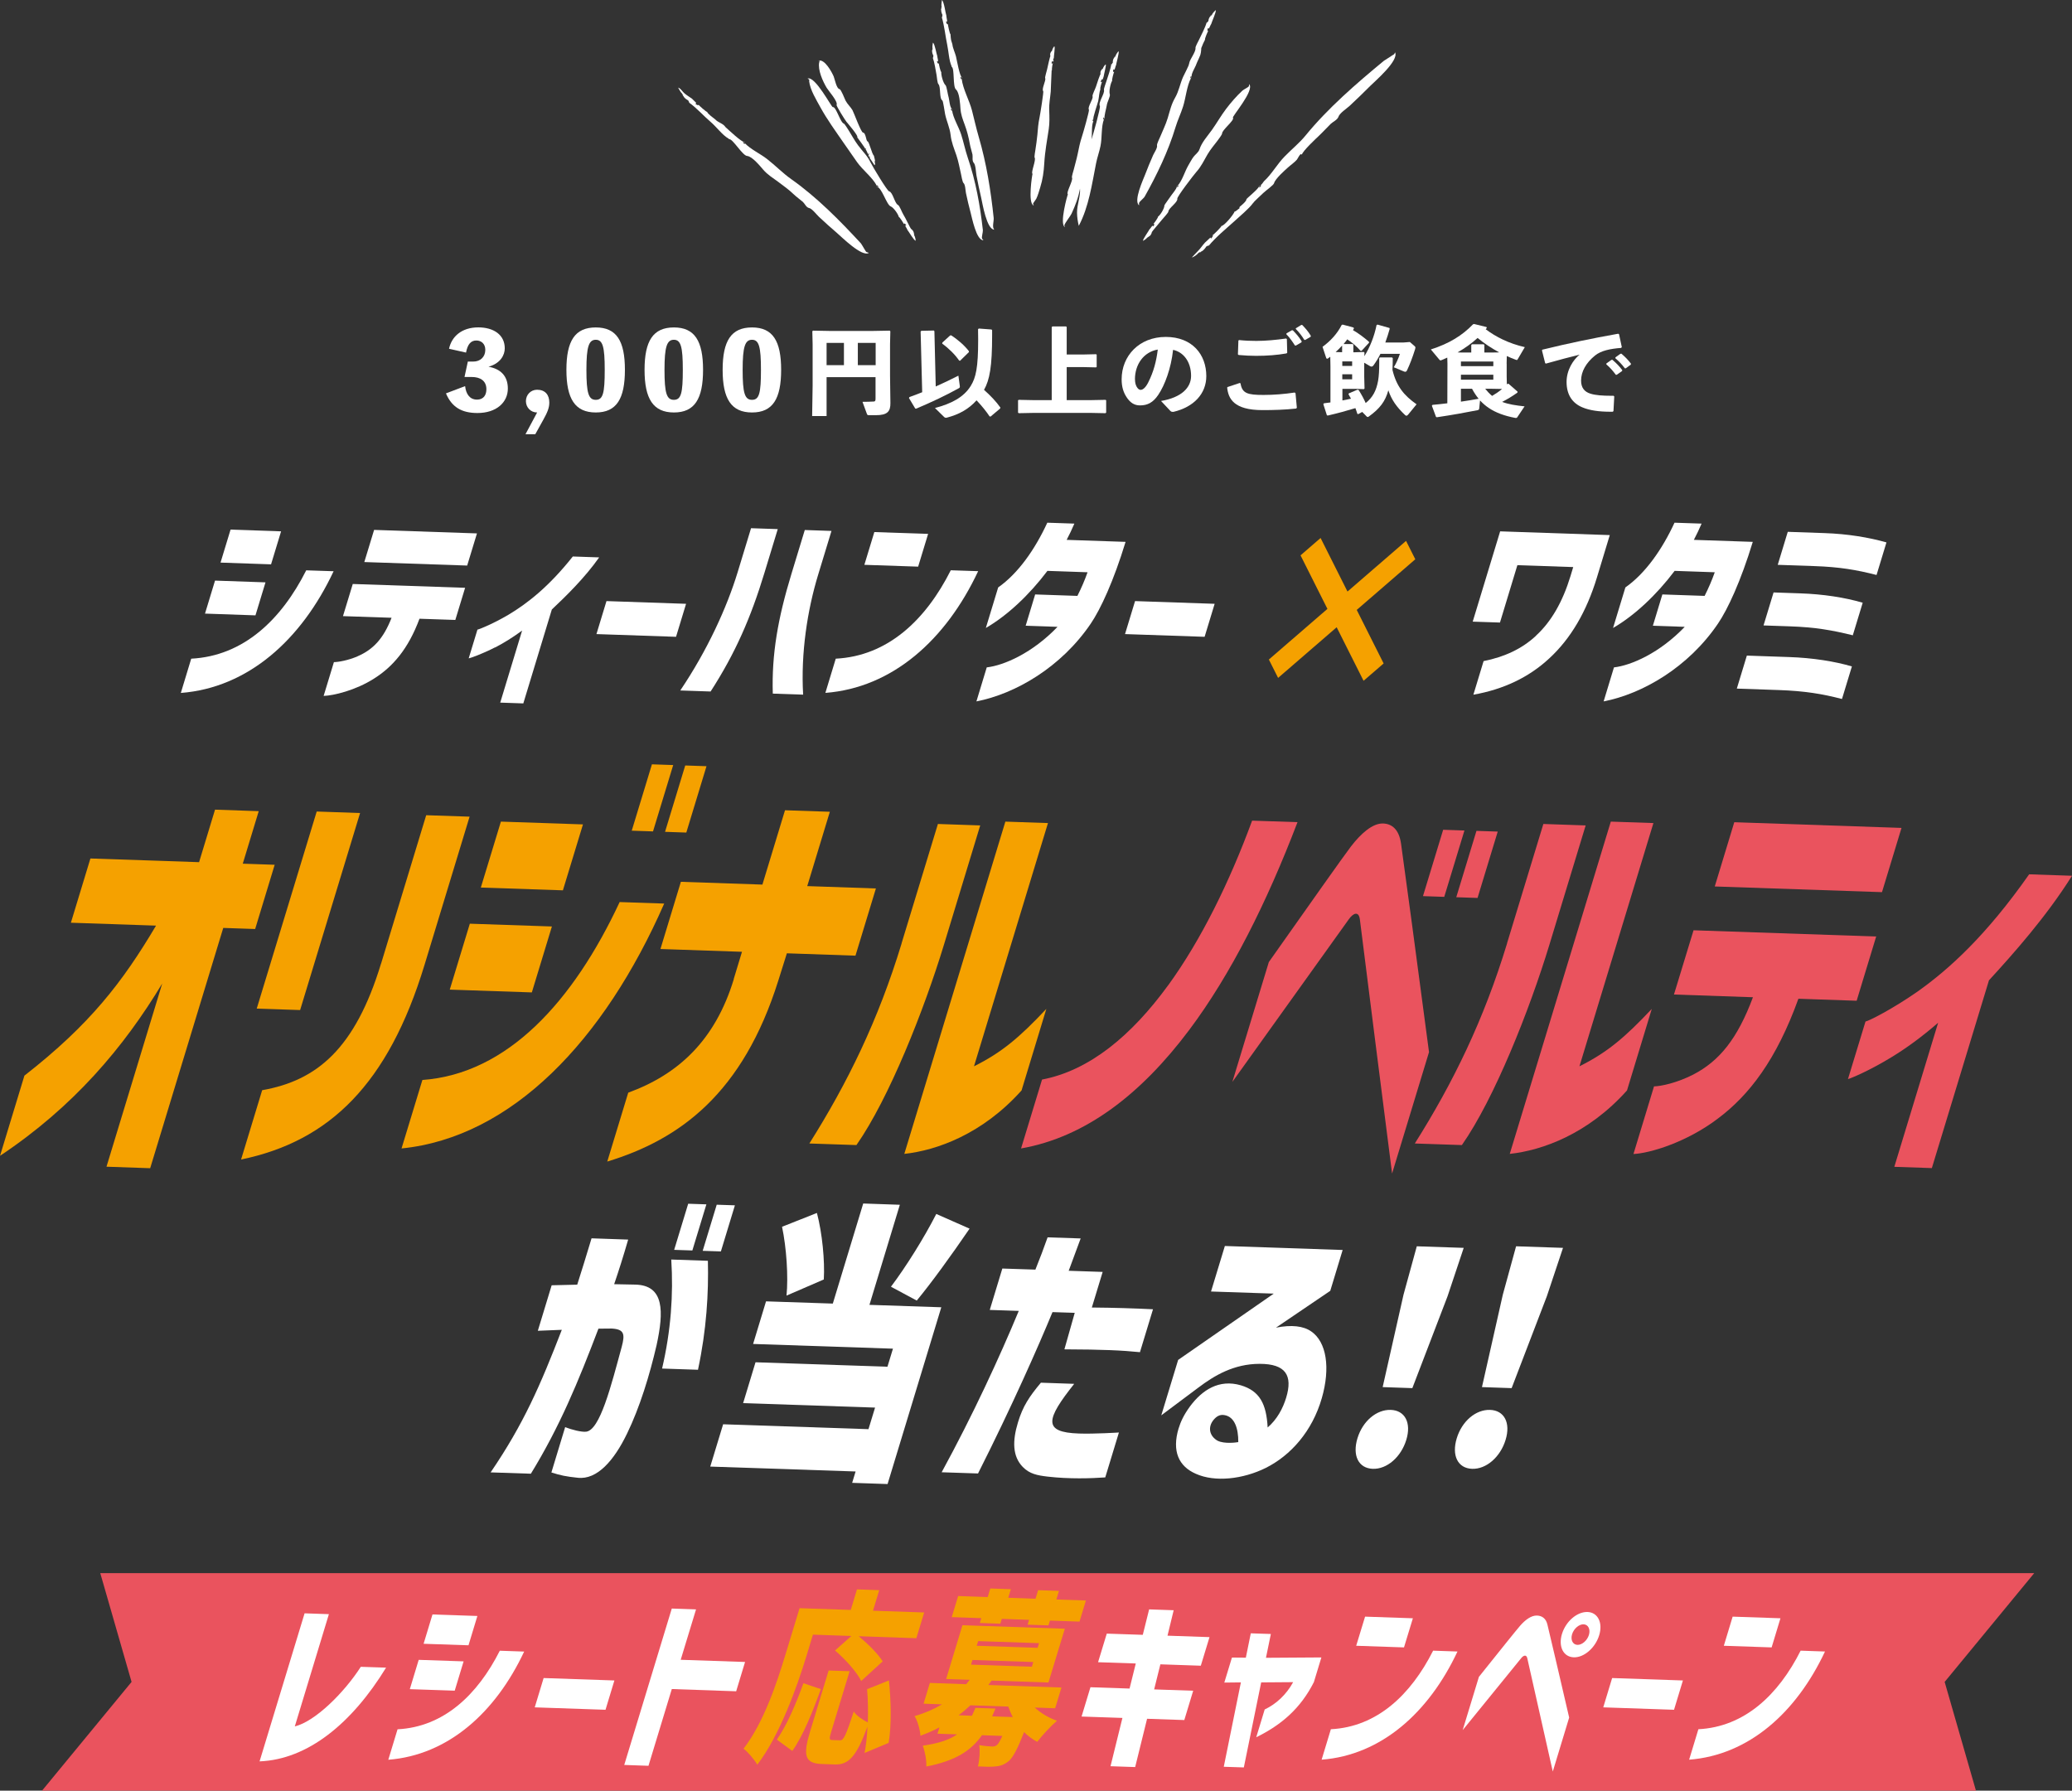 <?xml version="1.0" encoding="UTF-8"?>
<svg id="_レイヤー_2" data-name="レイヤー 2" xmlns="http://www.w3.org/2000/svg" viewBox="0 0 342.84 296.3">
  <rect x="0" y="0" width="342.84" height="296.3" fill="#333333" stroke="none"/>
  <defs>
    <style>
      .cls-1 {
        fill: #fff;
      }

      .cls-2 {
        fill: #f5a100;
      }

      .cls-3 {
        fill: #ea535e;
      }
    </style>
  </defs>
  <g id="_レシート応募" data-name="レシート応募">
    <polygon class="cls-3" points="326.95 296.3 166.95 296.3 6.95 296.3 21.77 278.3 16.59 260.3 176.59 260.3 336.59 260.3 321.77 278.3 326.95 296.3"/>
    <g>
      <path class="cls-1" d="M50.39,266.95l4.03.14-5.64,18.57c3.32-.79,8.14-5.53,10.92-9.86l4.18.14c-5.65,9.23-12.95,15.19-20.93,15.51l7.45-24.5Z"/>
      <path class="cls-1" d="M82.7,273.14l4.03.14c-4.73,10.08-12.59,17.14-22.48,17.9l1.53-5.04c7.65-.39,13.23-5.7,16.92-13ZM69.28,274.65l7.43.25-1.47,4.85-7.43-.25,1.47-4.85ZM71.56,267.14l7.43.25-1.47,4.85-7.43-.25,1.47-4.85Z"/>
      <path class="cls-1" d="M89.95,277.66l11.71.4-1.47,4.85-11.71-.4,1.47-4.85Z"/>
      <path class="cls-1" d="M111.16,266.16l4.01.14-2.54,8.34,10.65.36-1.47,4.85-10.65-.37-3.86,12.7-4.01-.14,7.87-25.89Z"/>
      <path class="cls-2" d="M125.3,291.99c-.43-.76-1.58-2.15-2.27-2.64,3.38-4.38,5.55-11.02,6.93-15.56l2.34-7.69,8.47.29,1.03-3.4,3.68.13-1.03,3.4,8.47.29-1.3,4.26-9.53-.33c1.45,1.21,3.16,2.86,3.96,4.16l-3.55,3.25c-.72-1.49-2.72-3.68-4.33-5.05l2.7-2.4-6.36-.22-1.04,3.43c-1.57,5.16-4.43,13.21-8.16,18.08ZM132.94,278.52l2.88.97c-1.32,3.67-2.94,7.73-4.72,10.23l-2.56-1.87c1.64-2.35,3.12-5.79,4.4-9.34ZM137.11,276.41l3.47.12-3.06,10.07c-.36,1.17-.29,1.3.24,1.32l1.24.04c.58.02.93-.69,2.27-4.76.43.7,1.54,1.43,2.32,1.8.07-1.84.03-3.81-.12-5.5l3.61-1.44c.36,3.29.45,7.44-.04,10.33l-3.99,1.67c.24-1.21.42-2.73.48-4.35-1.8,4.9-3.1,6.32-5.38,6.25l-2.21-.08c-2.81-.1-3.09-1.45-1.9-5.37l3.07-10.1Z"/>
      <path class="cls-2" d="M155.86,282.01l-3.04-.11,1.04-3.43,6.01.21.58-.73-3.9-.13,2.7-8.9,16.94.58-2.71,8.9-9.41-.32-.53.73,12.09.42-1.04,3.43-3.37-.12c1,.94,2.3,1.7,3.67,2.19-.96.81-2.45,2.41-3.26,3.48-.8-.4-1.53-.96-2.18-1.6-1.03,2.62-1.74,4.03-2.46,4.72-.77.66-1.47.89-2.24.95-.7.1-1.79.06-2.94,0,.28-1.08.36-2.55.22-3.52.85.15,1.68.21,2.11.23.33.01.55-.04.82-.25.24-.21.51-.67.89-1.5l-3.37-.12c-1.8,2.56-4.39,4.25-9.21,5.18.06-1.03-.25-2.63-.59-3.45,2.7-.38,4.46-1,5.69-1.87l-3.25-.11.32-1.05c-.98.53-2.01.96-3.14,1.39-.05-1-.52-2.58-.98-3.25,1.74-.5,3.25-1.17,4.53-1.94ZM157.48,267.58l1.06-3.49,4.89.17.43-1.42,3.4.12-.43,1.42,4.51.16.43-1.42,3.45.12-.43,1.42,4.89.17-1.06,3.49-4.89-.17-.25.8-3.45-.12.24-.8-4.51-.16-.24.8-3.4-.12.25-.8-4.89-.17ZM160.82,283.89c.2-.4.38-.83.57-1.29l3.32.11-.55,1.29,3.42.12c-.3-.54-.52-1.14-.75-1.74l-6.26-.21c-.61.57-1.27,1.14-1.96,1.65l2.21.08ZM170.74,275.78l.23-.77-10.07-.34-.23.77,10.07.35ZM171.69,272.66l.23-.77-10.07-.34-.24.77,10.07.34Z"/>
      <path class="cls-1" d="M185.7,284.26l-6.74-.23,1.47-4.85,6.47.22,1.03-4.15-6.24-.21,1.44-4.73,5.96.2,1.05-4.21,4.06.14-1.02,4.21,6.95.24-1.44,4.73-6.69-.23-1.03,4.15,6.46.22-1.47,4.85-6.16-.21-1.97,7.99-4.08-.14,1.97-7.99Z"/>
      <path class="cls-1" d="M205.31,278.38l-2.73.03,1.26-4.14,2.3.02.82-4.03,3.32.11-.81,3.94,9.17-.06-1.24,4.08c-2.2,4.36-5.38,7.09-9.54,9.13l1.4-4.6c1.91-.9,3.59-2.47,4.71-4.52l-5.29.04-2.87,14.07-3.32-.11,2.83-13.95Z"/>
      <path class="cls-1" d="M220.21,286.13c7.65-.39,13.23-5.7,16.92-13l4.03.14c-4.73,10.08-12.59,17.14-22.48,17.9l1.53-5.04ZM225.87,267.5l7.91.27-1.47,4.82-7.91-.27,1.47-4.82Z"/>
      <path class="cls-1" d="M244.7,277.47c3.47-4.34,6.2-7.75,6.83-8.47.82-.94,1.83-1.72,2.79-1.68.81.03,1.48.46,1.72,1.49.4,1.64,2.07,8.78,3.6,15.39l-2.71,8.93c-1.84-8.18-2.67-11.8-4.22-18.75-.14-.63-.62-.49-.99-.03l-9.7,11.93,2.68-8.8ZM258.45,270.36c.63-2.07,2.5-3.69,4.23-3.63,1.7.06,2.56,1.77,1.93,3.84-.64,2.1-2.52,3.72-4.21,3.66-1.72-.06-2.59-1.77-1.95-3.88ZM261,272.17c.76.03,1.63-.72,1.91-1.65s-.12-1.72-.88-1.75c-.76-.03-1.63.72-1.91,1.65s.12,1.72.88,1.75Z"/>
      <path class="cls-1" d="M266.75,277.66l11.71.4-1.47,4.85-11.71-.4,1.47-4.85Z"/>
      <path class="cls-1" d="M281.02,286.13c7.65-.39,13.24-5.7,16.92-13l4.03.14c-4.73,10.08-12.59,17.14-22.48,17.9l1.53-5.04ZM286.69,267.5l7.91.27-1.46,4.82-7.91-.27,1.46-4.82Z"/>
    </g>
    <g>
      <g>
        <path class="cls-2" d="M0,191.26l4.04-13.28c10.87-8.48,16.22-15.46,21.78-24.82l-14.09-.48,3.23-10.63,17.98.61,2.64-8.69,7.23.25-2.64,8.69,5.28.18-3.23,10.63-5.28-.18-12.09,39.76-7.23-.25,9.22-30.31c-6.34,10.53-14.69,20.43-26.84,28.51Z"/>
        <path class="cls-2" d="M63.06,159.43l7.46-24.54,7.18.24-7.46,24.54c-5.98,19.67-15.71,29.17-30.35,32.19l3.49-11.47c9.05-1.59,15.38-6.85,19.67-20.96ZM52.4,134.28l7.18.25-9.92,32.6-7.18-.24,9.92-32.6Z"/>
        <path class="cls-2" d="M69.88,178.7c14.07-1,24.97-12.99,32.65-29.44l7.37.25c-9.95,22.7-25.25,38.68-43.46,40.52l3.45-11.33ZM77.74,152.84l13.58.46-3.32,10.91-13.58-.46,3.32-10.91ZM82.88,135.95l13.58.46-3.32,10.91-13.58-.46,3.32-10.91ZM107.87,126.47l3.52.12-3.34,10.98-3.52-.12,3.34-10.98ZM113.38,126.66l3.52.12-3.34,10.98-3.52-.12,3.34-10.98Z"/>
        <path class="cls-2" d="M121.4,162.01l1.37-4.52-13.49-.46,3.38-11.12,13.49.46,3.74-12.3,7.42.25-3.74,12.3,11.36.39-3.38,11.12-11.35-.39-1.42,4.52c-5.85,18.62-16.23,26.27-28.3,29.94l3.47-11.4c8.27-3.02,14.38-8.64,17.47-18.79Z"/>
        <path class="cls-2" d="M149.18,156.08l6.01-19.74,7,.24-6,19.74c-3.3,10.84-9.1,25.46-14.48,33.15l-7.79-.26c6.33-10.04,11.4-20.4,15.27-33.12ZM166.35,135.95l7.05.24-12.24,40.25c4.59-2.3,7.48-4.73,11.97-9.5l-4.1,13.49c-6.46,7.22-14.02,9.92-19.4,10.5l16.72-54.98Z"/>
        <path class="cls-3" d="M193.27,163.06c5.48-7.54,10.18-17.14,13.91-27.27l7.51.25c-5.08,13.31-11.03,25.19-17.9,34.36-7.96,10.62-17.15,17.75-27.84,19.63l3.47-11.4c7.85-1.49,14.81-7.29,20.85-15.58Z"/>
        <path class="cls-3" d="M209.93,159.21c6.92-9.81,12.34-17.49,13.59-19.13,1.63-2.12,3.57-3.88,5.33-3.82,1.48.05,2.64,1,2.97,3.33.52,3.67,2.68,19.68,4.63,34.5l-6.11,20.09c-2.33-18.34-3.38-26.45-5.33-42.04-.18-1.41-1.07-1.09-1.81-.06l-19.29,26.94,6.03-19.81ZM238.79,137.3l3.52.12-3.34,10.98-3.52-.12,3.34-10.98ZM244.3,137.48l3.52.12-3.34,10.98-3.52-.12,3.34-10.98Z"/>
        <path class="cls-3" d="M249.36,156.08l6.01-19.74,7,.24-6,19.74c-3.3,10.84-9.1,25.46-14.48,33.15l-7.79-.26c6.33-10.04,11.4-20.4,15.27-33.12ZM266.54,135.95l7.04.24-12.24,40.25c4.59-2.3,7.48-4.73,11.97-9.5l-4.1,13.49c-6.46,7.22-14.02,9.92-19.4,10.5l16.72-54.98Z"/>
        <path class="cls-3" d="M280.16,177.81c4.33-2.24,7.33-5.93,9.89-12.8l-13.07-.45,3.24-10.63,30.22,1.03-3.23,10.63-9.64-.33c-3.62,10.06-8.13,15.95-13.34,19.84-5.23,3.96-11.29,5.73-13.95,5.85l3.4-11.19c1.18-.03,3.78-.57,6.5-1.96ZM286.96,136.05l27.67.94-3.23,10.63-27.67-.94,3.23-10.63Z"/>
        <path class="cls-3" d="M313.07,174.87c-3.68,2.26-6.8,3.56-7.3,3.68l2.9-9.52c.6-.12,4.41-2.03,8.63-4.97,5.2-3.69,11.33-9.24,18.45-19.39l7.09.24c-4.27,6.81-9.74,12.94-13.74,17.3l-9.45,31.07-6.21-.21,7.25-23.84c-2.73,2.37-5.32,4.24-7.62,5.64Z"/>
      </g>
      <g>
        <path class="cls-1" d="M91.24,243.63l2.27-7.48c1.15.43,2.63.82,3.45.75,2.31-.21,4.16-7.61,5.91-14.04.57-2.13.41-2.91-1.64-3.03l-2.21.02c-3.37,8.86-6.41,16.22-11.18,24l-6.66-.22c5.49-8.06,8.22-14.4,11.78-23.59l-3.97.16,2.29-7.53,4.23-.1c.73-2.27,1.51-4.83,2.37-7.67l6.06.21c-.81,2.8-1.61,5.31-2.32,7.38l3.5.07c4.81.11,4.73,4.45,3.52,10.02-1.13,4.89-2.77,10.29-4.9,14.66-2.14,4.41-4.92,7.64-8.14,7.28-1.98-.21-2.84-.39-4.38-.88ZM117.13,208.61c.13,5.37-.22,11.4-1.64,18.04l-5.94-.2c1.46-6.24,1.89-12.27,1.52-18.04l6.06.21ZM113.87,199.18l3.01.1-2.32,7.63-3.01-.1,2.32-7.63ZM118.59,199.34l3.01.1-2.32,7.63-3.01-.1,2.32-7.63Z"/>
        <path class="cls-1" d="M119.65,235.67l24.05.81,1.09-3.57-21.83-.74,2.05-6.76,21.83.74.91-2.99-23.14-.78,2.14-7.05,11.05.37,5.03-16.56,6.06.21-5.03,16.56,11.89.4-8.89,29.25-5.86-.2.57-1.88-24.05-.81,2.13-7ZM135.17,200.7c.89,3.39,1.32,7.9,1.14,11.01l-6.17,2.67c.31-3.11,0-7.9-.74-11.39l5.78-2.29ZM151.69,215.2l-4.27-2.29c2.48-3.28,5.52-8.15,7.5-12.04l5.51,2.43c-3.03,4.43-6.27,8.91-8.74,11.9Z"/>
        <path class="cls-1" d="M168.56,216.91l-4.79-.16,2.08-6.85,5.47.18c1.32-3.42.79-1.92,2.02-5.34l5.47.18-1.98,5.35,5.62.19-1.79,5.89c3.71.03,7.08.14,10.12.29l-2.16,7.1c-2.99-.3-6.11-.45-12.5-.47l1.71-6.04-3.68-.12c-2.3,5.58-6.7,15.57-12.32,26.7l-6.02-.2c5.15-9.43,9.62-19.13,12.75-26.68ZM172.23,228.79l5.51.19c-4.67,5.89-5.24,8.02.78,8.22,2.58.09,6.62-.17,6.62-.17l-2.26,7.43c-2.33.17-6.01.28-9.53-.13-1.7-.2-2.99-.44-4.12-1.6-1.71-1.76-1.73-4.3-.79-7.39.81-2.66,1.85-4.23,3.79-6.55Z"/>
        <path class="cls-1" d="M195.04,236.29c.31-1.01.8-2.12,1.84-3.55,2.04-2.76,4.83-4.57,8.43-3.52,3.12.93,4.23,3.07,4.44,6.98,1.58-1.36,2.53-3.18,3.06-4.92,1.12-3.67-.05-5.61-4.38-5.61-4.28,0-7.51,1.94-10.17,3.95l-6.11,4.57,2.79-9.17,15.82-10.97-10.38-.35,2.29-7.53,19.49.66-2.05,6.76-8.98,6.09c2.59-.5,4.53-.29,5.85.64,2.51,1.74,3.18,6.01,1.73,11.03-1.59,5.51-5.16,9.48-9.27,11.54-3.77,1.87-8.41,2.4-11.58.97-2.79-1.22-4-3.69-2.83-7.56ZM201.51,238.41c1.08.52,2.95.29,3.38.21.02-2.29-.62-4.17-2.25-4.46-.83-.17-1.39.25-1.83.77-1.02,1.23-.7,2.71.7,3.49Z"/>
        <path class="cls-1" d="M230.12,233.29c2.34.08,3.44,2.12,2.57,4.96-.87,2.85-3.2,4.87-5.54,4.79-2.38-.08-3.41-2.21-2.54-5.06.87-2.85,3.17-4.77,5.51-4.69ZM234.42,206.22l7.77.26-2.67,8-5.83,15.21-4.91-.17,3.45-15.29,2.2-8.02Z"/>
        <path class="cls-1" d="M246.55,233.29c2.34.08,3.44,2.12,2.57,4.96-.87,2.85-3.2,4.87-5.54,4.79-2.38-.08-3.41-2.21-2.54-5.06.87-2.85,3.17-4.77,5.51-4.69ZM250.86,206.22l7.76.26-2.67,8-5.83,15.21-4.91-.17,3.45-15.29,2.2-8.02Z"/>
      </g>
      <g>
        <path class="cls-1" d="M50.67,94.37l4.53.15c-5.32,11.34-14.16,19.29-25.28,20.14l1.72-5.67c8.61-.44,14.89-6.41,19.03-14.62ZM35.58,96.07l8.35.29-1.66,5.46-8.35-.29,1.66-5.46ZM38.15,87.63l8.36.29-1.66,5.46-8.36-.29,1.66-5.46Z"/>
        <path class="cls-1" d="M59.17,108.59c2.58-1.11,4.29-2.94,5.62-6.37l-8.04-.27,1.62-5.32,18.59.63-1.62,5.32-5.93-.2c-1.87,5.03-4.44,7.96-7.5,9.89-3.08,1.97-6.74,2.83-8.36,2.88l1.7-5.59c.72-.01,2.3-.27,3.92-.96ZM61.89,87.68l17.03.58-1.62,5.32-17.02-.58,1.62-5.32Z"/>
        <path class="cls-1" d="M81.91,107.12c-2.19,1.12-4.05,1.76-4.36,1.82l1.45-4.76c.36-.06,2.64-1,5.13-2.46,3.06-1.83,6.64-4.58,10.65-9.64l4.36.15c-2.39,3.4-5.53,6.45-7.83,8.62l-4.72,15.54-3.82-.13,3.62-11.92c-1.6,1.17-3.12,2.11-4.48,2.8Z"/>
        <path class="cls-1" d="M100.35,99.46l13.17.45-1.66,5.46-13.17-.45,1.66-5.46Z"/>
        <path class="cls-1" d="M122.06,94.66l2.21-7.26,4.42.15-2.21,7.26c-2.23,7.33-4.77,13.21-8.9,19.61l-5.02-.17c4.51-6.69,7.72-13.75,9.5-19.59ZM133.16,87.7l4.42.15-2.21,7.26c-1.78,5.84-2.88,12.96-2.48,19.83l-5.02-.17c-.2-6.54.85-12.47,3.08-19.8l2.21-7.26Z"/>
        <path class="cls-1" d="M138.29,108.99c8.61-.44,14.89-6.41,19.03-14.63l4.53.15c-5.32,11.34-14.16,19.29-25.28,20.14l1.72-5.67ZM144.67,88.04l8.9.3-1.65,5.42-8.9-.3,1.65-5.42Z"/>
        <path class="cls-1" d="M174.99,103.72l-5.28-.18,1.57-5.18,6.99.24c.65-1.28,1.23-2.63,1.68-3.91l-6.64-.23c-2.99,3.97-6.63,7.39-10.19,9.45l2.04-6.71c3.3-2.31,6.09-6.29,8.13-10.71l4.48.15c-.32.76-.89,1.97-1.28,2.69l9.75.33c-1.98,6.5-4.13,11.13-5.76,13.53-4.91,7.24-12.49,11.62-18.92,12.87l1.71-5.63c2.84-.32,7.58-2.38,11.73-6.73Z"/>
        <path class="cls-1" d="M187.81,99.46l13.17.45-1.66,5.46-13.17-.45,1.66-5.46Z"/>
        <path class="cls-2" d="M209.95,109.13l9.69-8.38-4.45-8.86,3.32-2.87,4.45,8.86,9.69-8.38,1.53,3.04-9.69,8.38,4.45,8.86-3.32,2.87-4.45-8.86-9.69,8.38-1.53-3.04Z"/>
        <path class="cls-1" d="M254.16,105.17c2.51-2.3,4.4-5.57,5.71-9.88l.44-1.46-9.24-.31-2.88,9.49-4.51-.15,4.54-14.94,18.14.62-2.12,6.99c-1.73,5.7-4.35,10.14-7.87,13.39-3.38,3.15-7.59,5.15-12.58,6.03l1.69-5.56c3.46-.69,6.35-2.03,8.68-4.2Z"/>
        <path class="cls-1" d="M278.77,103.72l-5.28-.18,1.57-5.18,6.99.24c.65-1.28,1.23-2.63,1.68-3.91l-6.64-.23c-2.99,3.97-6.63,7.39-10.19,9.45l2.04-6.71c3.3-2.31,6.09-6.29,8.13-10.71l4.48.15c-.32.76-.89,1.97-1.28,2.69l9.75.33c-1.98,6.5-4.13,11.13-5.76,13.53-4.91,7.24-12.49,11.62-18.92,12.87l1.71-5.63c2.84-.32,7.58-2.38,11.73-6.73Z"/>
        <path class="cls-1" d="M294.34,114.18l-6.96-.24,1.66-5.46,6.96.24c3.96.13,7.59.72,10.42,1.55l-1.64,5.39c-3.26-.85-6.19-1.33-10.44-1.48ZM293.46,98.03l4.39.15c3.82.13,7.34.67,10.36,1.55l-1.64,5.39c-3.43-.85-6.25-1.34-10.38-1.48l-4.39-.15,1.66-5.46ZM295.82,88l6.07.21c3.82.13,7.33.71,10.25,1.54l-1.64,5.39c-3.31-.85-6.14-1.33-10.27-1.47l-6.08-.21,1.66-5.46Z"/>
      </g>
    </g>
    <g>
      <g>
        <path class="cls-1" d="M74.3,57.71c.42-2.01,2.08-3.54,4.84-3.54,2.52,0,4.38,1.21,4.38,3.47,0,1.11-.72,2.5-2.69,3.04,1.97.35,3.2,1.5,3.2,3.61,0,2.3-1.9,4.05-5.03,4.05-2.64,0-4.26-1-5.21-3.25l3.17-1.2c.14,1.3.77,2.23,1.95,2.23s1.57-.84,1.57-1.72c0-1.41-1.04-2.02-2.41-2.02h-1.21l.55-2.55h.88c1.21,0,2.01-.79,2.01-1.94,0-1.04-.7-1.55-1.48-1.55-.88,0-1.44.58-1.71,2l-2.8-.63Z"/>
        <path class="cls-1" d="M88.87,68.25c-1.06,0-1.85-.84-1.85-1.88s.79-1.88,1.85-1.88c1.34,0,2.02.84,2.02,2.13,0,.92-.37,1.71-1,2.85l-1.32,2.38h-1.62l1.92-3.59Z"/>
        <path class="cls-1" d="M103.4,61.2c0,4.8-1.39,7.05-4.82,7.05s-4.86-2.25-4.86-7.05,1.41-7.02,4.86-7.02,4.82,2.25,4.82,7.02ZM100.06,61.2c0-3.84-.33-4.98-1.48-4.98s-1.55,1.14-1.55,4.98.35,4.96,1.55,4.96,1.48-1.11,1.48-4.96Z"/>
        <path class="cls-1" d="M116.33,61.2c0,4.8-1.39,7.05-4.82,7.05s-4.86-2.25-4.86-7.05,1.41-7.02,4.86-7.02,4.82,2.25,4.82,7.02ZM112.98,61.2c0-3.84-.33-4.98-1.48-4.98s-1.55,1.14-1.55,4.98.35,4.96,1.55,4.96,1.48-1.11,1.48-4.96Z"/>
        <path class="cls-1" d="M129.25,61.2c0,4.8-1.39,7.05-4.82,7.05s-4.86-2.25-4.86-7.05,1.41-7.02,4.86-7.02,4.82,2.25,4.82,7.02ZM125.91,61.2c0-3.84-.33-4.98-1.48-4.98s-1.55,1.14-1.55,4.98.35,4.96,1.55,4.96,1.48-1.11,1.48-4.96Z"/>
        <path class="cls-1" d="M144.89,62.41h-8.12v6.43h-2.39l.08-5.04v-6.83l-.05-2.15.11-.11,2.71.05h7.27l2.71-.05.11.11-.05,2.15v5.23l.06,4.48c.02,1.39-.48,2.02-2.4,2.02h-1.06c-.32,0-.35-.03-.42-.19l-.74-2.02c.46,0,1.46-.02,1.87-.05.24-.02.29-.13.29-.51v-3.52ZM136.77,60.42h2.87v-3.68h-2.87v3.68ZM141.94,56.74v3.68h2.95v-3.68h-2.95Z"/>
        <path class="cls-1" d="M152.34,54.85l.11-.11,2.05-.05.11.1.22,9.16c1.3-.58,2.5-1.15,3.75-1.79l.24,1.75v.08c0,.13-.06.19-.21.27-2.18,1.2-4.21,2.16-7.01,3.36l-.16-.02-1.04-1.74.08-.16c.75-.27,1.44-.53,2.11-.8l-.26-10.04ZM161.94,54.36l2.11.16.11.11v.88c0,5.12-.4,7.33-1.34,9,1.04.91,2.05,1.98,2.71,2.93l-.05.16-1.58,1.33-.16-.03c-.51-.77-1.31-1.78-2.16-2.66-1.28,1.44-2.88,2.34-4.93,2.87-.05.02-.1.02-.13.02-.13,0-.22-.05-.3-.13l-1.52-1.49c2.69-.7,4.77-1.78,5.92-3.65.86-1.39,1.23-3.03,1.23-7.64,0-.53,0-1.12-.02-1.74l.11-.11ZM155.93,56.68l1.28-1.17.16-.03c1.12.71,2.22,1.68,2.96,2.64l-.03.16-1.44,1.41-.16-.03c-.67-.99-1.75-2.05-2.8-2.8l.03-.18Z"/>
        <path class="cls-1" d="M176.5,54.13v4.53h2.67l2.19-.05.1.08v2.02l-.1.08-2.19-.05h-2.67v5.47h3.92l2.51-.05.1.08v2.02l-.11.11-2.5-.05h-9.36l-2.5.05-.11-.1v-2.03l.1-.08,2.51.05h2.96v-12.07l.11-.13h2.26l.11.11Z"/>
        <path class="cls-1" d="M192.09,66.35c3.44-.58,4.99-2.23,4.99-4.15,0-2.43-1.34-3.97-2.98-4.31-.32,3.03-1.36,5.84-2.46,7.46-.86,1.26-1.76,1.73-3.01,1.73-.96,0-1.65-.46-2.26-1.42-.46-.72-.78-1.6-.78-2.9,0-3.87,2.9-7.01,7.3-7.01s6.71,2.93,6.71,6.48c0,2.91-2.05,5.12-5.44,5.92h-.14c-.13,0-.24-.03-.37-.16l-1.55-1.65ZM187.8,62.76c0,.53.1.91.27,1.22.18.32.4.53.66.53.37,0,.83-.37,1.26-1.23.9-1.79,1.34-3.49,1.58-5.44-2.34.4-3.78,2.46-3.78,4.93Z"/>
        <path class="cls-1" d="M203.15,64.03l1.98-.66.13.06c.27,1.66,1.14,1.92,3.81,1.92,1.68,0,3.44-.14,5.15-.4l.14.11.22,2.4-.1.14c-1.87.21-3.81.26-5.59.26-4.79,0-5.65-1.94-5.84-3.73l.08-.11ZM204.83,58.62l.08-2.27.11-.08c.96.1,1.9.14,2.85.14,1.54,0,3.27-.16,4.95-.4l.11.1.06,2.26-.13.11c-1.52.27-3.22.4-5.01.4-.9,0-1.94-.05-2.9-.14l-.13-.11ZM212.87,55.16l.88-.51h.16c.54.54,1.06,1.15,1.47,1.83l-.03.16-.93.54-.16-.02c-.45-.69-.83-1.26-1.42-1.86l.03-.14ZM214.45,54.3l.86-.53h.16c.54.56,1.01,1.1,1.42,1.79l-.02.16-.9.53-.16-.02c-.43-.7-.82-1.2-1.41-1.81l.03-.13Z"/>
        <path class="cls-1" d="M223.83,56.94l.1.1v1.25h.26l1.47-.05.11.11-.02.59c.94-1.5,1.65-3.31,2.02-5.15l.16-.08,1.98.56.03.16c-.21.75-.45,1.5-.72,2.24h3.04l1.02-.08.74.64c.11.08.18.16.18.3,0,.06-.02.14-.05.24-.43,1.38-.88,2.54-1.34,3.51-.08.16-.18.24-.29.24-.08,0-.14-.03-.24-.06l-1.66-.69c.42-.66.82-1.6,1.01-2.22h-3.22c-.35.7-.75,1.36-1.18,1.95-.1.11-.19.16-.29.16-.06,0-.14-.03-.22-.06l-.99-.58v2.37l.05,1.89-.11.11-1.47-.05h-2.08v1.92c.48-.08.94-.18,1.42-.29-.13-.24-.26-.48-.42-.75l.08-.14,1.44-.61.18.08c.5.8.85,1.46,1.15,2.14,1.2-.96,1.76-2.07,2.06-3.71.14-.82.18-1.78.18-2.91v-.8l.11-.13h2l.13.11c0,.7-.02,1.34-.05,1.95.66,2.75,1.92,4.24,3.99,5.7l-1.39,1.7c-.11.13-.21.19-.29.19s-.16-.05-.24-.13c-1.38-1.31-2.23-2.51-2.75-4.08-.5,1.83-1.39,3.01-3.23,4.34-.06.05-.13.08-.19.08s-.11-.03-.18-.1l-.72-.74-.67.37-.14-.06c-.11-.34-.21-.66-.32-.94-1.41.43-2.83.83-4.58,1.23l-.14-.05-.59-1.84.11-.14c.37-.05.74-.1,1.07-.14v-5.94l-.03-1.62-.37.27c-.06.05-.11.06-.16.06-.06,0-.11-.05-.14-.13l-.61-1.84c1.31-.96,2.43-2.16,3.17-3.62l.16-.06,1.79.48.08.14c-.05.11-.11.21-.16.3.9.51,1.81,1.2,2.64,1.92l.02.16-1.26,1.36-.16-.03c-.62-.72-1.41-1.38-2.19-1.89-.19.27-.4.53-.61.78h1.55ZM222.07,58.28v-1.1c-.34.38-.7.74-1.07,1.07l1.07.03ZM223.73,59.8h-1.63v.75h1.63v-.75ZM222.1,61.93v.83h1.63v-.83h-1.63Z"/>
        <path class="cls-1" d="M249.3,60.18v2.05l.03,1.39s.08-.08.13-.13h.14l1.5,1.31-.02.16c-.82.59-1.67,1.1-2.53,1.54,1.04.4,2.29.59,3.71.74l-1.22,1.82c-.05.08-.14.1-.24.1-.05,0-.1-.02-.13-.02-1.7-.32-3.19-.86-4.32-1.63-.53-.35-1.01-.77-1.46-1.25l-.13,1.31c-.02.19-.1.27-.27.3-1.9.38-4.24.8-6.74,1.17l-.14-.05-.69-1.86.11-.14c.86-.08,1.68-.16,2.45-.26l.02-6.55-.03-1.01-.86.38c-.13.05-.19.08-.26.08-.08,0-.13-.05-.18-.11l-1.42-1.7c3.07-.98,5.23-2.34,6.98-4.16l.18-.05,2.05.5.05.16c-.05.06-.11.14-.18.21,1.68,1.26,3.79,2.34,6.47,2.96l-1.14,1.94c-.08.13-.11.19-.19.19-.05,0-.1-.02-.18-.05-.5-.18-.98-.38-1.47-.61l-.03,1.25ZM241.87,58.33h1.57v-1.23l.11-.13h1.95l.11.11v1.25h1.28l1.17-.02c-1.26-.69-2.46-1.47-3.57-2.39-1.01.93-2.13,1.71-3.31,2.39l.69.02ZM247.09,60.59v-.77h-5.36v.77h5.36ZM247.09,62.83v-.83h-5.36v.83h5.36ZM241.73,64.33v2.13c.98-.14,1.95-.3,2.93-.48-.42-.51-.78-1.06-1.09-1.65h-1.84ZM246.9,64.33h-1.15c.34.43.72.83,1.14,1.18.59-.35,1.14-.72,1.65-1.15l-1.63-.03Z"/>
        <path class="cls-1" d="M255.67,60.1l-.53-2.11.06-.13c4.47-1.09,8.04-1.83,12.55-2.64l.14.08.46,2.13-.11.14c-1.78.13-3.33.45-4.31,1.25-1.49,1.2-2.32,2.66-2.32,4.16,0,1.23.61,1.87,1.55,2.16.82.26,1.98.35,3.49.35h.34l.11.11-.13,2.43-.13.1h-.38c-1.84,0-3.44-.21-4.67-.74-1.58-.67-2.58-2.02-2.58-4.19,0-1.97,1.1-3.67,2.15-4.51-1.57.38-3.28.83-5.55,1.47l-.14-.06ZM265.8,60.14l.83-.59.16-.02c.59.5,1.15,1.06,1.63,1.7l-.02.16-.88.62h-.16c-.5-.66-.94-1.18-1.58-1.73l.02-.14ZM267.3,59.13l.82-.59.16-.02c.59.5,1.1,1.01,1.58,1.65l-.02.16-.83.61h-.16c-.5-.66-.93-1.12-1.57-1.67l.02-.14Z"/>
      </g>
      <g>
        <path class="cls-1" d="M133.88,13.4c.16,1.48,1.19,3.11,1.88,4.38,1.1,2.01,2.53,3.97,3.83,5.86.74,1.08,1.49,2.14,2.21,3.17.94,1.34,2.6,2.57,3.3,3.97-.07-.39.62.46-.08.07.05.04.1.09.06.1.76-.1,1.61,2.93,2.28,3.19.54.22,1.3,1.38,1.36,1.76.1-.06.85,1.13.83,1.19.03-.33.4.15.42.18-.04-.04-.22,0-.13.12-.26-.28.43.76.27.61.3.35,1.03,1.7,1.39,1.84.05.02-.09-.78-.24-.89.01,0,.03,0,.04,0-.03,0-.17-.27.03-.26-.18-.02-.09-.14-.17-.32-.1-.21-.24-.38-.43-.51-.08-.04-.96-1.92-1.27-2.38-.23-.35-.6-1.46-.91-1.59-.51-.26-.84-2.12-1.43-2.23-.31-.04-2.77-4.15-3.05-4.74-.55-1.17-1.34-1.86-2.1-2.89-.57-.77-1.01-1.59-1.52-2.41-.06-.09-.66-1.09-.81-1.16-.6-.15-1.3-2.86-1.84-2.74-.18.11-2.94-5.24-4.18-4.72.1.05.2.11.3.17-.02-.03-.03.22-.03.21Z"/>
        <path class="cls-1" d="M135.55,10.3c-.26,1.3.6,3.16,1.23,4.22.31.52,1.89,2.27,1.65,2.83-.11.14,1.45,2.59,1.63,2.81.15.18,2.07,2.39,1.78,2.56.02,0,1.34,1.82,1.31,1.88.23-.28.01.22.12.16-.04-.12.39.77.37.8.3-.71.02.45.05.19.01.09.06.14.13.15.25,0,0,.17.09.25.1.12.76,1.16.78,1.17.18.04.08-.57,0-.61.01,0,.03,0,.04,0,.19-.02-.2-.96-.1-.92-.38-.26-.79-2.36-1.1-2.41-.23-.07-.27-1.43-.73-1.44-.33-.02-1.52-3.32-1.75-3.72-.33-.56-.82-.96-1.15-1.59-.16-.31-.71-1.81-.99-1.89-.49-.04-.81-1.72-.96-2.08-.28-.68-1.54-3.03-2.55-2.6.39-.03.18.11.15.24Z"/>
        <path class="cls-1" d="M198.45,24.74c-.12.44-.69.84-.96,1.2-.31.41-.57.93-.84,1.38-.62,1.05-1.01,2.53-1.78,3.39.33-.2-.19.74-.09-.06-.01.06-.04.13-.07.09.18.33-.86,1.46-1.05,1.79-.07.12-.99,1.37-.99,1.44,0,.57-.75,1.7-1.07,1.88.1.07-.69,1.19-.76,1.19.31-.09.02.43,0,.45.03-.05-.08-.21-.16-.08.15-.35-.52.68-.44.47-.17.34-1.12,1.66-1.12,1.95,0,.07.67-.37.7-.54,0,.01.01.02.01.04,0,0,.43-.3.47-.34.15-.16.25-.36.29-.59,0-.08,1.38-1.66,1.74-2.12.18-.24,1-1.07,1-1.3.04-.55,1.59-1.52,1.47-2.1-.08-.3,2.72-3.95,3.15-4.43.84-.94,1.24-1.87,1.87-2.94.48-.8,1.06-1.49,1.63-2.23.06-.07.75-1.01.76-1.15-.08-.6,2.1-2.21,1.8-2.66-.21-.16,3.64-4.54,2.68-5.55,0,.11-.02.23-.04.34-.12.21-.84.52-1.07.73-.97.89-1.9,1.97-2.7,3.02-.85,1.12-1.54,2.35-2.36,3.5-.71,1-1.68,2.03-2.06,3.23Z"/>
        <path class="cls-1" d="M155.7,1.51c.05.2.04.28.03.25.03.27.11.53.25.77-.16-.21.04.55-.17.24.46,1.51.62,3.26.92,4.65.23,1.09.3,2.61.71,3.5,0,.05,0,.11.04.14.5.32.13,3.33.71,3.76.58.51.68,2.43.73,3.14.07.99.35,1.71.68,2.61.39,1.04.68,2.15.87,3.25.08.49.4,1.5.44,1.75.07.41-.09,1,.19,1.35.35.31.38,1.67.47,2.12.24,1.25.5,2.49.79,3.73.2.85.89,5.2,2.16,5.23-.41-.39-.06-1.37-.1-1.91-.47-4.52-1.2-9.09-2.48-13.46-.43-1.47-.73-2.87-1.11-4.34-.45-1.74-1.51-3.54-1.71-5.28-.06.45-.43-.78.1-.03-.04-.06-.07-.14-.03-.14-.4-.15-.86-2.88-1.01-3.5-.15-.6-.54-1.4-.59-1.97-.03-.1-.12-.45-.15-.5-.08-.09-.19-1.18-.17-1.21-.11.02-.47-1.63-.42-1.71-.12.31-.34-.37-.34-.4.02.07.21.11.17-.07.16.41-.16-.99-.07-.8-.2-.61-.36-2.25-.75-2.69.02.02-.17.88-.05,1.08-.01-.01-.03,0-.04-.02.03.02.08.39-.12.27.16.09.17.15.03.18Z"/>
        <path class="cls-1" d="M154.21,8.38c.05.18.04.24.03.22.02.24.11.46.25.66-.19-.21.06.52-.17.22.34.97.46,1.97.65,2.96.06.31.12,1.31.31,1.49.42.46.1,2.36.64,2.69.14.08.37,1.85.46,2.27.25,1.19.77,2.23.91,3.44.14,1.25.56,2.19.96,3.37.35,1.04.52,2.06.77,3.14.04.19.22,1.25.39,1.43.32.23.34,1.31.42,1.68.23,1.08.48,2.16.77,3.23.21.76.94,4.61,2.12,4.57-.08-.09-.16-.18-.23-.27-.09-.27.16-1.07.14-1.39-.45-4.03-1.18-8.14-2.5-12-.44-1.3-.68-2.55-1.1-3.86-.42-1.3-1.33-2.69-1.5-4-.06.41-.44-.68.1-.03-.04-.05-.07-.12-.03-.12-.46-.12-.52-1.67-.67-2.11-.09-.26-.3-1.69-.46-1.84-.45-.41-.78-1.83-.72-2.21-.12.02-.45-1.41-.4-1.47-.13.31-.33-.3-.34-.33.02.06.21.08.17-.07.16.36-.16-.89-.07-.69-.18-.47-.41-2.01-.73-2.31-.02-.02-.17.79-.06.95-.01-.01-.03,0-.04-.02.03.01.08.33-.12.25.16.08.17.13.03.16Z"/>
        <path class="cls-1" d="M176.2,37.59s-.08-.23-.09-.3c.07-.38.99-1.5,1.19-1.93.62-1.35,1.14-2.68,1.4-4.15.11,1.25-.51,2.68-.49,4,.01.74.12,1.44.29,2.16,1.67-3.17,2.17-6.87,2.86-10.34.19-.98.53-1.87.73-2.86.29-1.42.09-3.15.58-4.46-.24.33-.07-.8.1.02,0-.07,0-.14.03-.12-.2-.18.29-1.81.34-2.23.04-.41.6-1.48.5-1.75-.2-.57.16-1.97.39-2.27-.11-.04.26-1.44.33-1.47-.26.21-.16-.42-.14-.45,0,.06.15.17.18.02-.03.39.27-.85.26-.63.05-.43.54-2.03.43-2.36-.01-.04-.52.61-.49.8,0-.01-.02-.02-.03-.03.02.02-.09.32-.22.16.11.15-.04.17-.12.35-.09.22-.12.45-.09.69-.07-.27-.18.48-.25.11-.16,1.05-.55,2-.85,2.99-.06.21-.43,1.16-.37,1.34.16.6-1.01,2.1-.68,2.66.15.22-1.17,5-1.4,5.53.17-.96-.04-2.19.33-3.06-.19.21-.14-.37,0-.23-.16-.25.72-2.66.8-3.08.14-.7.16-1.43.36-1.96-.12-.04.23-1.2.28-1.22-.41.27-.14-.33,0-.43.02.04.03.09.04.13.06-.11.22-.49.22-.58.03-.28.43-1.78.35-1.96-.05-.1-.49.51-.46.65,0-.01-.02-.02-.03-.03.02.02-.08.26-.21.12.11.14-.03.12-.11.29-.08.18-.1.37-.06.58-.04-.11-.66,1.68-.75,2.03-.07.28-.67,1.42-.57,1.64.14.41-.89,1.78-.6,2.2.1.13-.96,3.85-1.15,4.42-.35,1.05-.5,1.86-.72,2.93-.18.87-.44,1.72-.65,2.58-.04.15-.35,1.13-.29,1.29.26.43-1.03,2.53-.68,2.76-.03,0-1.46,4.99-.48,5.44Z"/>
        <path class="cls-1" d="M179.88,26.03c-.01-.25.05-.47.18-.68-.04.3-.15.61-.21.91-.03-.09-.02-.16.04-.23Z"/>
        <path class="cls-1" d="M179.82,26.6c.01.72-.31,1.63-.59,2.49.26-.92.52-1.83.59-2.49Z"/>
        <path class="cls-1" d="M112.87,15.5s-.03,0-.05,0c.03,0,.32.28.08.3.2-.02.18.17.33.33.2.22.43.39.7.5-.24-.07.36.44.02.3,1.31.91,2.51,2.29,3.61,3.22.98.83,1.97,2.21,2.97,2.77.03.03.07.09.12.1.64-.03,2.22,2.77,3,2.79.84.1,2.12,1.67,2.62,2.25.76.88,1.58,1.35,2.48,2.02.88.66,1.77,1.29,2.58,2.07.44.43,1.27,1.03,1.52,1.26.32.3.53.87.98,1,.5.05,1.28,1.1,1.67,1.46.98.92,1.98,1.82,3,2.69.71.6,4.15,4.05,5.27,3.28-.13-.05-.27-.1-.41-.14-.08,0-.77-1.27-.91-1.43-3.5-3.79-7.29-7.64-11.53-10.63-1.41-.99-2.61-2.25-4-3.33-1.13-.88-2.72-1.6-3.68-2.62.24.41-.85-.41.06-.09-.07-.03-.15-.08-.11-.1-.41.1-2.65-2.02-3.15-2.47-.37-.61-1.22-.74-1.67-1.25-.33-.27-1.34-.99-1.36-1.27-.08.08-1.43-1.1-1.44-1.21.1.31-.52-.11-.54-.14.06.04.24-.03.09-.16.39.26-.75-.75-.57-.64-.45-.32-.98-.62-1.38-.99-.28-.26-.57-.77-.97-.87.05.01.42.85.66.96Z"/>
        <path class="cls-1" d="M171.05,33.98s-.11-.2-.12-.27c0-.08.49-.72.53-.81.28-.57.46-1.25.65-1.86.42-1.33.6-2.63.68-4.02.11-1.97.46-3.77.74-5.65.15-.99.12-2.08.08-3.08-.05-1.18.15-1.99.25-3.14.03-.39.13-3.53.15-3.53h.08c-.12,0,.08-1.15.13-1.17-.38.31-.19-.3-.06-.41.03.06.07.13.09.19.07-.02.11-.27.04-.3-.12-.12.09-.24.08-.34,0-.32.22-1.72.11-1.9-.07-.11-.42.54-.38.67,0-.01-.02-.01-.03-.02.02.02-.05.26-.19.14.13.12-.01.12-.07.29-.06.18-.06.37,0,.55-.06-.13-.48,1.84-.55,2.15-.05.25-.4,1.34-.32,1.47.18.35-.65,1.81-.32,2.15.09.09-.5,3.81-.61,4.33-.22,1.04-.27,1.82-.36,2.87-.07.84-.21,1.68-.33,2.52-.02.13-.2,1.13-.13,1.26.3.36-.67,2.53-.34,2.7-.04,0-.83,4.9.18,5.22Z"/>
        <path class="cls-1" d="M188.47,33.59c.1-.29.75-.74.94-1.07,2.03-3.63,3.9-7.5,5.1-11.49.36-1.19.87-2.22,1.24-3.39.47-1.48.62-3.43,1.33-4.75-.29.3.05-.83.1.03,0-.07.01-.15.05-.11-.31-.39.57-1.7.71-2.17.08-.29.77-1.57.72-1.81.03.15.13-.91.1-.86.18-.48.46-1.12.63-1.41-.11-.05.47-1.44.55-1.47-.28.17-.09-.45-.08-.48-.02.06.12.2.17.04-.09.39.39-.83.36-.62.12-.45.85-1.99.78-2.36,0-.03-.61.55-.61.76,0-.02-.02-.02-.02-.04.01.02-.13.32-.24.13.09.17-.07.17-.17.35-.12.21-.19.45-.19.7-.03-.28-.25.46-.26.08-.31,1.05-.85,1.98-1.3,2.96-.1.21-.61,1.11-.57,1.33.07.65-.92,1.84-1.03,2.48,0-.08-.02.23-.05.15.07.15-.8,1.76-.98,2.17-.5,1.13-.69,2.34-1.31,3.42-.65,1.12-.86,2.17-1.23,3.39-.33,1.08-.81,2.03-1.24,3.08-.08.2-.57,1.16-.53,1.43.12.38-.48,1.25-.64,1.61-.47,1.07-.92,2.14-1.33,3.23-.29.77-1.97,4.37-.99,5.07-.01-.12-.02-.25-.02-.37Z"/>
        <path class="cls-1" d="M206.22,32.96c.14.27-1.02,1.2-.99,1.17-.31.24,0,.33-.27.43.15-.15-.74.66-.65.39-.23.62-1.75,2.43-2.21,2.44.07.09-1.37,1.54-1.5,1.55.3-.09-.21.56-.23.59.06-.07,0-.27-.15-.11.04-.07.08-.14.13-.21,0,.07-.88.82-.98.94-.41.45-.75.99-1.19,1.42-.19.18-.97,1.03-.98,1.04.29-.06.9-.47,1.06-.74,0,.02,0,.03,0,.05,0-.04.34-.35.33-.08,0-.22.21-.2.4-.35.26-.21.47-.46.64-.76-.1.22.49-.35.32-.01,1.22-1.48,2.88-2.84,4.19-4.02.97-.88,2.59-2.25,3.14-3.04.04-.04.11-.08.12-.13,0-.09,1.35-1.33,1.64-1.61.38-.37,1.71-1.3,1.77-1.61.2-.74,1.75-2.1,2.28-2.58.48-.44,1.08-.83,1.51-1.33.1-.11.63-1.29.81-.78.04-.57,2.52-2.86,2.78-3.11.61-.57,1.6-1.63,1.99-2.01.36-.34,1.07-.65,1.27-1.14.16-.62,1.41-1.42,1.88-1.86,1.14-1.07,2.26-2.14,3.36-3.25.78-.79,4.82-4.22,4.14-5.59-.11.33-.21.37-.47.5.16-.08-1.44.94-1.38.9-4.56,3.77-9.25,7.81-13,12.41-.96,1.17-2.27,2.24-3.43,3.43-1.24,1.27-2.12,2.91-3.42,4.1-.11.19-.42.57-.58.7.45-.24-.55.89-.08-.07-.05.08-.11.17-.12.12.03.43-2.19,2.14-2.1,2.22Z"/>
      </g>
    </g>
  </g>
</svg>